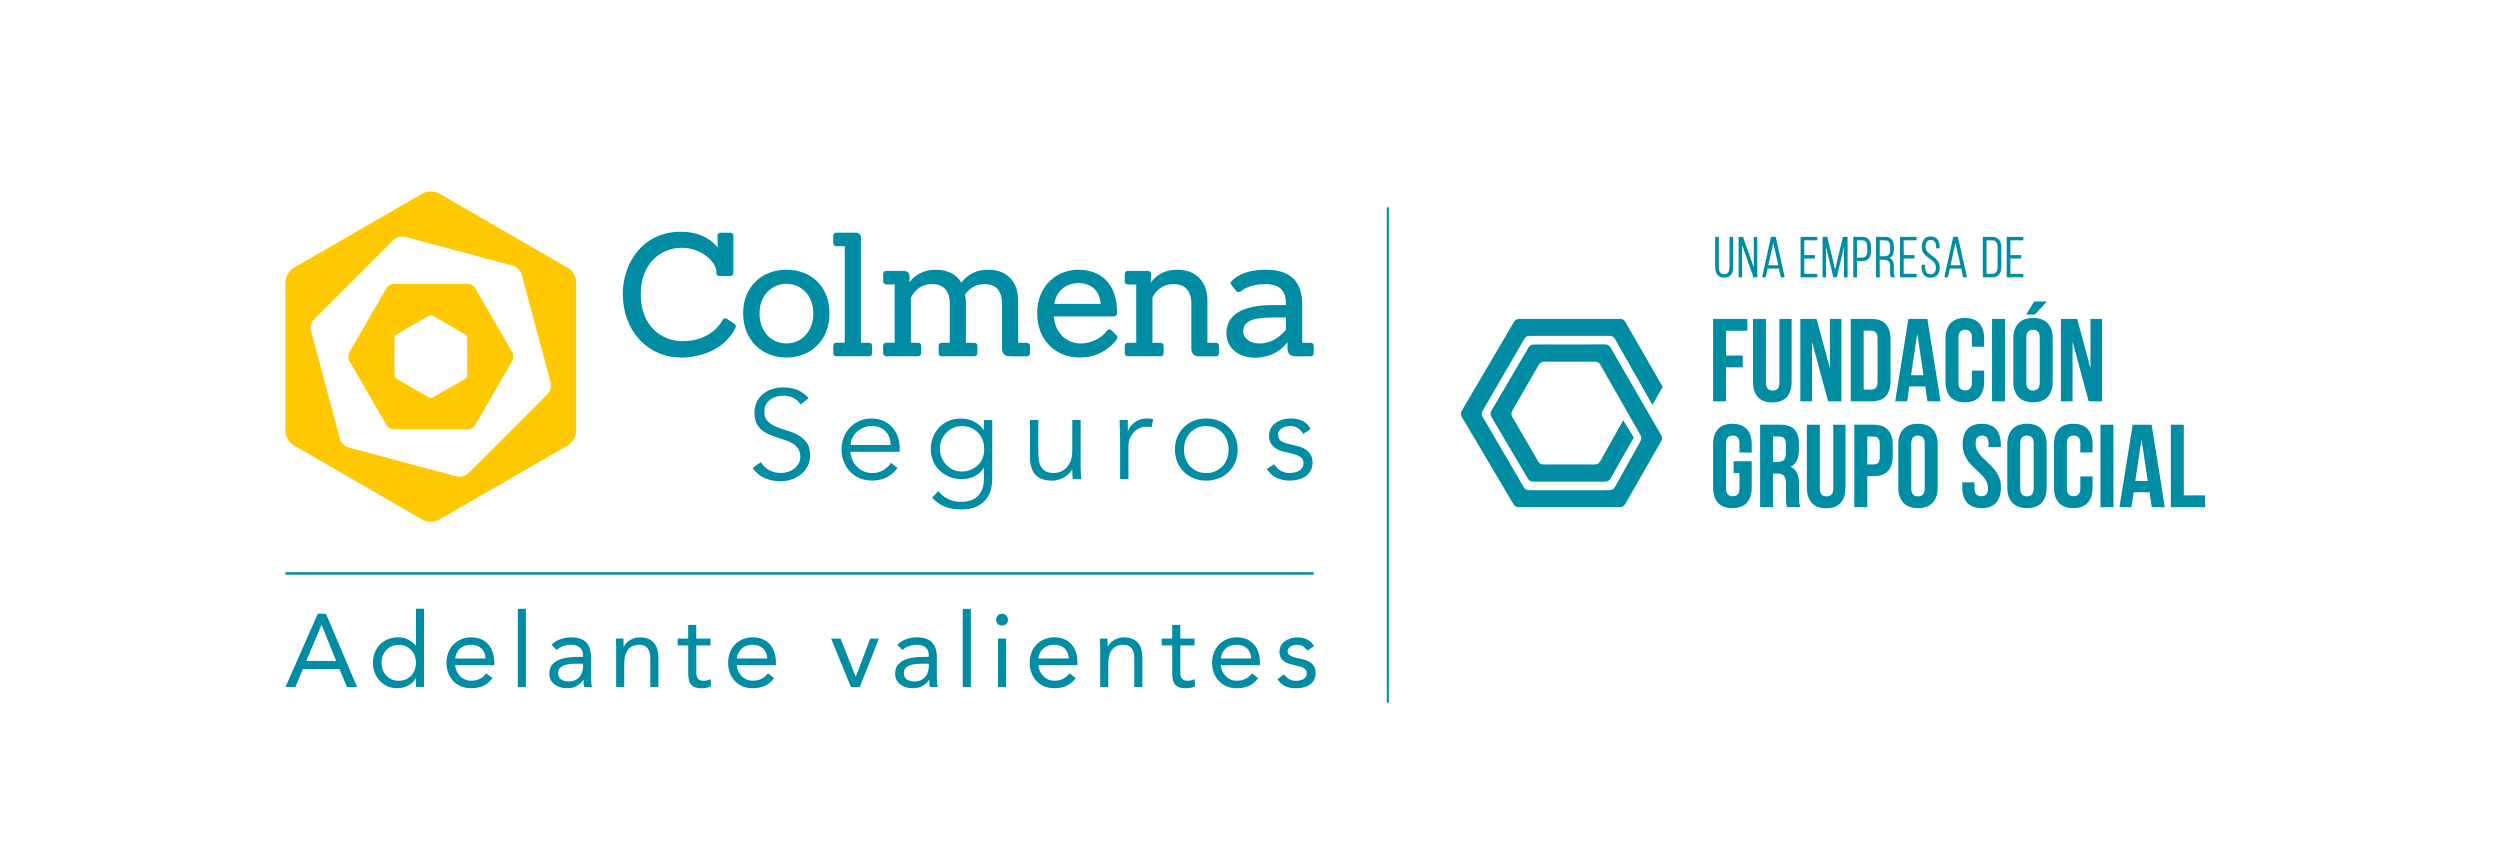 <?xml version="1.0" encoding="UTF-8"?>
<svg id="Plano" xmlns="http://www.w3.org/2000/svg" version="1.1" viewBox="0 0 792 274.01">
  <!-- Generator: Adobe Illustrator 29.3.1, SVG Export Plug-In . SVG Version: 2.1.0 Build 151)  -->
  <defs>
    <style>
      .st0 {
        fill: #008ca2;
      }

      .st1 {
        fill: #fec900;
      }
    </style>
  </defs>
  <rect class="st0" x="439.34" y="65.69" width=".63" height="156.91"/>
  <g>
    <g>
      <g>
        <g>
          <path class="st0" d="M232.62,102.55l-2.21-1.47c-.2-.17-.41-.25-.62-.25s-.6.09-.93.66c-1.41,2.46-4.95,6.58-12.77,6.58-6.31,0-13.1-4.63-13.1-14.81s6.71-14.76,12.93-14.76c6.72,0,11.01,4.87,11.01,7.42v.48c0,.64.39,1.04.99,1.04h3.37c.63,0,1.05-.42,1.05-1.04v-11.68c0-.6-.41-.99-1.05-.99h-2.99c-.43,0-.67.17-.79.31-.12.13-.24.36-.2.69l.05,3.67c-1.74-2.18-5.24-4.98-11.7-4.98-12.04,0-18.35,9.9-18.35,19.68,0,11.69,7.83,20.17,18.61,20.17,2.04,0,12.46-.44,16.98-9.19.14-.29.48-.95-.28-1.52Z"/>
          <path class="st0" d="M249.17,85.45c-8.1,0-13.75,5.68-13.75,13.8s5.63,14.01,13.68,14.01,13.69-5.76,13.69-14.01-5.61-13.8-13.62-13.8ZM249.17,89.9c4.21,0,8.49,3.23,8.49,9.4,0,5.51-3.59,9.51-8.55,9.51s-8.49-4-8.49-9.51c0-6.18,4.29-9.4,8.55-9.4Z"/>
          <path class="st0" d="M275.24,108.59h-2.49v-33.19c0-1.15-.57-1.69-1.79-1.69h-5.95c-.63,0-1.04.39-1.04.99v2.3c0,.6.41.99,1.04.99h2.6v30.59h-2.6c-.63,0-1.04.39-1.04.99v2.3c0,.6.41.99,1.04.99h10.23c.63,0,1.04-.39,1.04-.99v-2.3c0-.6-.41-.99-1.04-.99Z"/>
          <path class="st0" d="M325.22,108.59h-2.65l-.05-13.47c0-5.97-3.6-9.67-9.4-9.67-5.12,0-7.55,2.72-8.58,4.13-1.52-2.67-4.34-4.13-8.02-4.13-2.58,0-6.05.73-8.45,4.03l.07-1.7c0-1.72-.99-1.96-2.06-1.96h-5.25c-.63,0-1.05.39-1.05.99v2.3c0,.61.41.99,1.05.99h2.6v18.48h-2.6c-.63,0-1.05.39-1.05.99v2.3c0,.6.41.99,1.05.99h10.01c.59,0,.99-.4.99-.99v-2.3c0-.62-.37-.99-.99-.99h-2.27v-14.25c.46-1.05,2.26-4.33,6.77-4.33,3.58,0,5.55,2.2,5.55,6.19v12.4h-2.49c-.64,0-1.05.39-1.05.99v2.3c0,.6.41.99,1.05.99h10.23c.59,0,.99-.4.99-.99v-2.3c0-.62-.37-.99-.99-.99h-2.65v-13.1c0-.72-.1-1.47-.29-2.09,1.54-2.29,3.59-3.4,6.26-3.4,4.54,0,5.49,3.36,5.49,6.19v14.09c0,1.8.83,2.6,2.71,2.6h5.09c.63,0,1.04-.39,1.04-.99v-2.3c0-.6-.41-.99-1.04-.99Z"/>
          <path class="st0" d="M352.07,104.59c-.22-.15-.43-.23-.65-.23s-.53.08-.82.49c-.75,1.24-3.87,3.96-8.22,3.96-3.85,0-8.1-2.69-8.52-8.57h18.91c.67,0,1.1-.41,1.1-1.04.08-4.41-1.12-8.02-3.48-10.43-2.13-2.17-5.18-3.32-8.81-3.32-6.46,0-13,4.74-13,13.8,0,8.25,5.56,14.01,13.53,14.01s11.67-5.74,11.7-5.78c.32-.47.21-.99-.26-1.4l-1.49-1.48ZM334,96.27c.78-4.85,4.45-6.59,7.69-6.59,4.07,0,6.67,2.45,7.02,6.59h-14.71Z"/>
          <path class="st0" d="M385.17,108.59h-2.66v-13.47c-.06-5.96-3.7-9.67-9.51-9.67-3.66,0-6.48,1.36-8.4,4.05l.07-2.68c0-.6-.41-.99-1.04-.99h-6.27c-.63,0-1.04.39-1.04.99v2.3c0,.61.41.99,1.04.99h2.6v18.48h-2.6c-.63,0-1.04.39-1.04.99v2.3c0,.6.41.99,1.04.99h10.23c.63,0,1.05-.39,1.05-.99v-2.3c0-.6-.41-.99-1.05-.99h-2.49v-14.3h0c.59-1.29,2.43-4.29,6.77-4.29,3.58,0,5.54,2.2,5.54,6.19v14.09c0,1.78.84,2.6,2.65,2.6h5.1c.63,0,1.04-.39,1.04-.99v-2.3c0-.6-.42-.99-1.04-.99Z"/>
          <path class="st0" d="M415.19,108.59h-2.65v-12.08c0-7.44-3.79-11.06-11.59-11.06s-10.6,3.41-10.67,3.51c-.48.4-.54.89-.16,1.34l1.5,1.88c.27.34.72.44,1.17.28.11-.02.21-.1.39-.23.73-.55,2.97-2.22,7.61-2.22s6.61,2.02,6.61,6.35v.29h-4.15c-9.62,0-14.71,3.07-14.71,8.87,0,4.66,3.67,7.79,9.13,7.79,4.18,0,7.61-1.64,10.21-4.87v1.84c0,1.78.84,2.6,2.65,2.6h4.66c.62,0,.99-.37.99-.99v-2.3c0-.62-.37-.99-.99-.99ZM407.4,100.56v3.87c-1.09,1.39-3.95,4.38-8.38,4.38-3.04,0-5.17-1.6-5.17-3.88,0-3.1,2.8-4.36,9.67-4.36h3.88Z"/>
        </g>
        <g>
          <path class="st0" d="M253.66,128.12c-1.25-1.84-3.08-2.76-5.49-2.76-.75,0-1.48.1-2.2.3-.72.2-1.37.51-1.94.92-.57.41-1.03.95-1.38,1.6-.35.65-.52,1.42-.52,2.3,0,1.28.36,2.28,1.08,2.98.72.71,1.61,1.29,2.68,1.74,1.07.45,2.24.86,3.5,1.22,1.27.36,2.44.84,3.5,1.44,1.07.6,1.96,1.4,2.68,2.38.72.99,1.08,2.34,1.08,4.04,0,1.28-.27,2.44-.82,3.46-.55,1.03-1.27,1.89-2.16,2.58-.89.69-1.9,1.23-3,1.6-1.11.37-2.22.56-3.34.56-1.74,0-3.38-.33-4.95-.98s-2.89-1.73-3.98-3.22l2.64-1.88c.61,1.04,1.46,1.88,2.55,2.5,1.09.63,2.38.94,3.87.94.72,0,1.44-.11,2.16-.34.72-.23,1.36-.56,1.94-1,.57-.44,1.04-.98,1.42-1.62s.56-1.37.56-2.2c0-.99-.21-1.81-.62-2.46-.41-.65-.96-1.2-1.64-1.64-.68-.44-1.46-.81-2.32-1.1-.87-.29-1.76-.59-2.68-.88-.92-.29-1.82-.63-2.68-1-.87-.37-1.64-.85-2.32-1.42-.68-.57-1.23-1.29-1.64-2.16-.41-.87-.62-1.96-.62-3.26s.26-2.55.78-3.56c.52-1.01,1.21-1.86,2.08-2.52.87-.67,1.85-1.16,2.94-1.48,1.09-.32,2.22-.48,3.36-.48,1.6,0,3.06.25,4.36.76,1.31.51,2.52,1.4,3.64,2.68l-2.52,1.96Z"/>
          <path class="st0" d="M269.4,143.14c.08.93.31,1.82.68,2.64.37.83.87,1.54,1.48,2.14.61.6,1.32,1.08,2.12,1.42.8.35,1.67.52,2.6.52,1.41,0,2.64-.33,3.66-.98,1.03-.65,1.81-1.41,2.34-2.26l2.04,1.68c-1.12,1.42-2.36,2.43-3.7,3.04-1.35.61-2.8.92-4.34.92-1.39,0-2.68-.25-3.86-.74-1.19-.49-2.21-1.18-3.06-2.06-.85-.88-1.53-1.92-2.02-3.12s-.74-2.51-.74-3.92.24-2.72.72-3.92c.48-1.2,1.15-2.24,2-3.12.85-.88,1.86-1.57,3-2.06,1.15-.49,2.39-.74,3.72-.74,1.41,0,2.68.25,3.8.76,1.12.51,2.06,1.18,2.82,2.02.76.84,1.34,1.83,1.74,2.96.4,1.13.6,2.34.6,3.62v1.2h-15.62ZM282.13,140.97c0-1.79-.53-3.24-1.6-4.34-1.07-1.11-2.56-1.66-4.49-1.66-.85,0-1.68.17-2.48.5-.8.33-1.5.78-2.1,1.34-.6.56-1.08,1.2-1.44,1.92-.36.72-.54,1.47-.54,2.24h12.65Z"/>
          <path class="st0" d="M297.27,155.55c.77,1.04,1.78,1.88,3.02,2.5,1.24.63,2.62.94,4.14.94,1.33,0,2.47-.19,3.4-.58.93-.39,1.69-.91,2.26-1.58.57-.67.99-1.45,1.24-2.34.25-.89.38-1.85.38-2.86v-3.36h-.08c-.85,1.28-1.9,2.19-3.12,2.72-1.23.53-2.52.8-3.88.8s-2.64-.24-3.82-.72c-1.19-.48-2.22-1.14-3.1-1.98-.88-.84-1.58-1.85-2.08-3.02-.51-1.17-.76-2.44-.76-3.8s.24-2.63.72-3.8c.48-1.17,1.14-2.2,1.98-3.08.84-.88,1.84-1.57,3-2.06,1.16-.49,2.44-.74,3.82-.74.56,0,1.15.05,1.78.16.63.11,1.25.29,1.88.56.63.27,1.25.63,1.86,1.1.61.47,1.19,1.06,1.72,1.78h.08v-3.12h2.64v18.58c0,1.01-.13,2.1-.38,3.24-.25,1.15-.75,2.2-1.48,3.16-.73.96-1.76,1.76-3.06,2.4-1.31.64-3.02.96-5.13.96-1.87,0-3.54-.31-5.01-.92-1.47-.61-2.8-1.56-4-2.84l1.96-2.08ZM297.75,142.18c0,.99.18,1.92.54,2.78.36.87.85,1.63,1.48,2.28.63.65,1.36,1.18,2.2,1.56.84.39,1.75.58,2.74.58s1.88-.17,2.74-.52c.87-.35,1.63-.83,2.3-1.46.67-.63,1.18-1.38,1.54-2.26.36-.88.53-1.87.5-2.96,0-.99-.16-1.92-.48-2.78s-.79-1.63-1.4-2.28c-.62-.65-1.36-1.17-2.24-1.56-.88-.39-1.87-.58-2.96-.58-.99,0-1.9.19-2.74.58-.84.39-1.58.91-2.2,1.56-.63.65-1.12,1.42-1.48,2.28-.36.87-.54,1.8-.54,2.78Z"/>
          <path class="st0" d="M339.83,151.79c-.05-.51-.09-1.01-.1-1.5-.01-.49-.02-.99-.02-1.5h-.08c-.29.51-.67.97-1.12,1.4-.45.43-.96.79-1.52,1.1-.56.31-1.16.55-1.78.72-.63.17-1.25.26-1.86.26-2.4,0-4.18-.63-5.33-1.9-1.15-1.27-1.72-3.08-1.72-5.43v-11.89h2.64v10.37c0,1.04.08,1.96.24,2.76.16.8.43,1.48.82,2.02.39.55.91.96,1.56,1.24.65.28,1.48.42,2.46.42.13,0,.51-.05,1.12-.16.61-.11,1.26-.4,1.94-.88.68-.48,1.29-1.2,1.82-2.16.53-.96.8-2.3.8-4v-9.61h2.64v14.62c0,.51.02,1.15.06,1.92.04.77.09,1.51.14,2.2h-2.72Z"/>
          <path class="st0" d="M354.85,138.89c0-.83-.02-1.67-.06-2.52-.04-.85-.07-1.96-.1-3.32h2.6v3.48h.08c.19-.51.45-.99.8-1.46.35-.47.77-.89,1.26-1.26.49-.37,1.07-.67,1.72-.9.65-.23,1.39-.34,2.22-.34.75,0,1.4.08,1.96.24l-.52,2.6c-.35-.13-.85-.2-1.52-.2-1.01,0-1.88.19-2.6.58-.72.39-1.32.88-1.8,1.48s-.83,1.25-1.06,1.94c-.23.69-.34,1.36-.34,2v10.57h-2.64v-12.89Z"/>
          <path class="st0" d="M392.09,142.42c0,1.42-.25,2.72-.74,3.92s-1.18,2.24-2.06,3.12c-.88.88-1.93,1.57-3.14,2.06-1.22.49-2.56.74-4.02.74s-2.77-.25-3.98-.74c-1.22-.49-2.26-1.18-3.14-2.06-.88-.88-1.57-1.92-2.06-3.12s-.74-2.51-.74-3.92.25-2.72.74-3.92c.49-1.2,1.18-2.24,2.06-3.12.88-.88,1.93-1.57,3.14-2.06,1.21-.49,2.54-.74,3.98-.74s2.81.25,4.02.74c1.21.49,2.26,1.18,3.14,2.06.88.88,1.57,1.92,2.06,3.12.49,1.2.74,2.51.74,3.92ZM389.21,142.42c0-1.04-.17-2.02-.5-2.92-.33-.91-.81-1.7-1.42-2.36-.61-.67-1.35-1.19-2.22-1.58-.87-.39-1.85-.58-2.94-.58s-2.08.19-2.94.58c-.87.39-1.6.91-2.2,1.58-.6.67-1.07,1.46-1.4,2.36-.33.91-.5,1.88-.5,2.92s.17,2.02.5,2.92c.33.91.8,1.7,1.4,2.36.6.67,1.33,1.19,2.2,1.58.87.39,1.85.58,2.94.58s2.08-.19,2.94-.58c.87-.39,1.61-.91,2.22-1.58.61-.67,1.09-1.46,1.42-2.36.33-.91.5-1.88.5-2.92Z"/>
          <path class="st0" d="M412.83,137.49c-.4-.77-.93-1.39-1.6-1.84-.67-.45-1.48-.68-2.44-.68-.45,0-.91.05-1.38.16s-.89.27-1.26.5-.67.51-.9.86c-.23.35-.34.77-.34,1.28,0,.88.31,1.52.92,1.92.61.4,1.53.75,2.76,1.04l2.68.64c1.31.29,2.4.89,3.26,1.78.87.89,1.3,2.01,1.3,3.34,0,1.01-.21,1.89-.62,2.62-.41.73-.96,1.33-1.64,1.8-.68.47-1.46.81-2.34,1.02-.88.21-1.78.32-2.68.32-1.44,0-2.78-.27-4.02-.82-1.24-.55-2.3-1.49-3.18-2.82l2.28-1.56c.53.85,1.21,1.54,2.02,2.04.81.51,1.78.76,2.9.76.53,0,1.07-.06,1.6-.18.53-.12,1.01-.31,1.42-.56.41-.25.75-.58,1-.98s.38-.87.38-1.4c0-.93-.35-1.61-1.04-2.02-.69-.41-1.53-.74-2.52-.98l-2.56-.6c-.32-.08-.75-.21-1.3-.4-.55-.19-1.08-.47-1.6-.84-.52-.37-.97-.86-1.34-1.46-.37-.6-.56-1.34-.56-2.22,0-.96.19-1.8.58-2.52.39-.72.91-1.31,1.56-1.76.65-.45,1.39-.79,2.22-1.02s1.68-.34,2.56-.34c1.31,0,2.52.25,3.64.76,1.12.51,1.99,1.38,2.6,2.6l-2.36,1.56Z"/>
        </g>
      </g>
      <g>
        <path class="st1" d="M179.95,84.88l-40.88-23.6c-1.42-.82-3.76-.82-5.18,0l-8.11,4.68-32.77,18.92c-1.42.83-2.59,2.84-2.59,4.49v47.2c0,1.65,1.17,3.67,2.59,4.49l40.88,23.6c1.42.82,3.76.82,5.18,0l40.88-23.6c1.43-.82,2.59-2.84,2.59-4.49v-47.2c0-1.65-1.16-3.66-2.59-4.49ZM173.42,124.89l-25.03,25.03c-.87.87-2.56,1.33-3.75,1.01l-34.2-9.16c-1.19-.32-2.44-1.56-2.75-2.75l-9.16-34.2c-.31-1.19.14-2.88,1.01-3.75l25.03-25.03c.87-.88,2.56-1.33,3.76-1.01l27.41,7.34,6.79,1.82c1.19.32,2.42,1.56,2.74,2.75l9.16,34.2c.33,1.2-.13,2.88-1.01,3.76Z"/>
        <path class="st1" d="M150.53,91.24c-.41-.71-1.42-1.3-2.24-1.3h-23.6c-.82,0-1.83.59-2.24,1.3l-9.46,16.38-2.34,4.05c-.41.71-.41,1.88,0,2.59l11.8,20.43c.41.71,1.42,1.3,2.24,1.3h23.6c.82,0,1.83-.58,2.24-1.3l11.81-20.43c.41-.71.41-1.88,0-2.59l-11.81-20.44ZM148,118.88c0,.41-.3.92-.65,1.12l-10.22,5.9c-.36.2-.95.2-1.3,0l-10.21-5.9c-.36-.2-.66-.71-.66-1.12v-11.8c0-.41.3-.92.66-1.12l8.2-4.73,2.02-1.17c.36-.2.94-.2,1.3,0l10.22,5.91c.35.21.65.71.65,1.12v11.8Z"/>
      </g>
    </g>
    <rect class="st0" x="90.42" y="181.27" width="325.74" height=".78"/>
    <g>
      <path class="st0" d="M100.67,194.44h2.59l9.86,23.2h-3.21l-2.36-5.7h-11.6l-2.39,5.7h-3.11l10.22-23.2ZM101.92,197.98h-.07l-4.82,11.4h9.47l-4.59-11.4Z"/>
      <path class="st0" d="M131.77,214.92h-.07c-.48.87-1.24,1.61-2.28,2.21-1.04.6-2.24.9-3.62.9-1.07,0-2.08-.2-3.01-.61-.94-.4-1.75-.97-2.44-1.69-.69-.72-1.23-1.57-1.62-2.56-.39-.98-.59-2.05-.59-3.21s.2-2.23.59-3.21.94-1.83,1.64-2.56c.7-.72,1.55-1.28,2.54-1.69.99-.4,2.09-.61,3.29-.61,1.11,0,2.13.23,3.06.69.93.46,1.74,1.1,2.44,1.93h.07v-11.66h2.56v24.77h-2.56v-2.72ZM131.77,209.98c0-.81-.13-1.56-.38-2.24-.25-.69-.62-1.29-1.1-1.8-.48-.51-1.05-.92-1.72-1.21-.67-.3-1.41-.44-2.24-.44s-1.58.15-2.24.44c-.67.29-1.24.7-1.72,1.21-.48.51-.85,1.11-1.1,1.8s-.38,1.44-.38,2.24.13,1.56.38,2.24c.25.69.62,1.29,1.1,1.8.48.51,1.05.92,1.72,1.21.67.29,1.41.44,2.24.44s1.58-.15,2.24-.44c.67-.3,1.24-.7,1.72-1.21.48-.51.85-1.11,1.1-1.8.25-.69.38-1.44.38-2.24Z"/>
      <path class="st0" d="M156.01,214.86c-.92,1.18-1.92,2-3.01,2.47-1.09.47-2.36.7-3.8.7-1.2,0-2.28-.21-3.24-.64-.96-.43-1.77-1-2.44-1.72-.67-.72-1.18-1.57-1.54-2.56s-.54-2.03-.54-3.15c0-1.18.2-2.27.59-3.26.39-.99.94-1.85,1.64-2.56.7-.71,1.53-1.26,2.49-1.65.96-.39,2.01-.59,3.15-.59,1.07,0,2.05.18,2.95.54.9.36,1.67.88,2.31,1.57.64.69,1.14,1.53,1.49,2.52.35.99.52,2.12.52,3.39v.82h-12.39c.04.66.2,1.28.48,1.88.27.6.63,1.13,1.06,1.57.44.45.95.8,1.54,1.06s1.23.39,1.93.39c1.11,0,2.05-.2,2.82-.59.76-.39,1.45-.97,2.06-1.74l1.93,1.51ZM153.82,208.6c-.04-1.31-.47-2.36-1.28-3.15-.81-.79-1.92-1.18-3.34-1.18s-2.57.39-3.44,1.18c-.87.79-1.4,1.84-1.57,3.15h9.63Z"/>
      <path class="st0" d="M164.04,192.87h2.56v24.77h-2.56v-24.77Z"/>
      <path class="st0" d="M174.75,204.27c.79-.81,1.72-1.4,2.8-1.79,1.08-.38,2.18-.57,3.29-.57,2.27,0,3.91.54,4.91,1.61,1,1.07,1.51,2.7,1.51,4.88v6.59c0,.44.02.89.07,1.36.04.47.1.9.16,1.29h-2.46c-.09-.35-.14-.74-.15-1.16-.01-.43-.02-.8-.02-1.13h-.07c-.5.79-1.17,1.43-2.02,1.93-.84.5-1.85.75-3.03.75-.79,0-1.52-.1-2.21-.29-.69-.2-1.29-.49-1.8-.87-.51-.38-.92-.86-1.23-1.43-.31-.57-.46-1.22-.46-1.97,0-1.27.33-2.26.98-2.98.66-.72,1.47-1.26,2.44-1.61.97-.35,2.02-.57,3.15-.66,1.13-.09,2.16-.13,3.1-.13h.98v-.46c0-1.11-.33-1.95-1-2.52-.67-.57-1.6-.85-2.8-.85-.83,0-1.64.14-2.44.41-.8.27-1.5.69-2.11,1.26l-1.61-1.67ZM182.16,210.27c-1.64,0-2.94.23-3.9.69-.96.46-1.44,1.21-1.44,2.26,0,.96.32,1.64.97,2.05.64.4,1.45.61,2.41.61.74,0,1.39-.13,1.95-.38.56-.25,1.02-.58,1.39-1,.37-.41.66-.9.85-1.46.2-.56.31-1.15.33-1.79v-.98h-2.56Z"/>
      <path class="st0" d="M195.23,205.95c0-.7-.02-1.35-.07-1.97-.04-.61-.07-1.17-.07-1.67h2.42c0,.41.01.83.03,1.24.02.42.03.84.03,1.28h.07c.17-.37.42-.73.74-1.08.32-.35.69-.66,1.13-.93.44-.27.93-.49,1.47-.66.55-.16,1.14-.25,1.77-.25,1,0,1.87.15,2.6.46.73.31,1.34.73,1.82,1.28.48.55.84,1.21,1.06,1.98.23.78.34,1.62.34,2.54v9.47h-2.56v-9.21c0-1.29-.28-2.3-.85-3.05-.57-.74-1.45-1.11-2.65-1.11-.83,0-1.55.14-2.15.43-.6.28-1.09.69-1.47,1.21-.38.52-.67,1.15-.85,1.87-.19.72-.28,1.52-.28,2.39v7.47h-2.56v-11.7Z"/>
      <path class="st0" d="M225.11,204.47h-4.52v7.67c0,.5.01.97.03,1.39.02.43.11.8.26,1.11.15.32.38.57.69.75.31.19.74.28,1.31.28.37,0,.75-.04,1.15-.13.39-.09.76-.22,1.11-.39l.1,2.33c-.44.2-.92.34-1.46.43-.54.09-1.04.13-1.52.13-.92,0-1.65-.12-2.2-.36-.55-.24-.97-.58-1.28-1.02-.31-.44-.51-.98-.61-1.62-.1-.64-.15-1.36-.15-2.15v-8.42h-3.34v-2.16h3.34v-4.36h2.56v4.36h4.52v2.16Z"/>
      <path class="st0" d="M245.23,214.86c-.92,1.18-1.92,2-3.01,2.47-1.09.47-2.36.7-3.8.7-1.2,0-2.28-.21-3.24-.64-.96-.43-1.77-1-2.44-1.72-.67-.72-1.18-1.57-1.54-2.56s-.54-2.03-.54-3.15c0-1.18.2-2.27.59-3.26.39-.99.94-1.85,1.64-2.56.7-.71,1.53-1.26,2.49-1.65.96-.39,2.01-.59,3.15-.59,1.07,0,2.05.18,2.95.54.9.36,1.67.88,2.31,1.57.64.69,1.14,1.53,1.49,2.52.35.99.52,2.12.52,3.39v.82h-12.39c.04.66.2,1.28.48,1.88.27.6.63,1.13,1.06,1.57.44.45.95.8,1.54,1.06s1.23.39,1.93.39c1.11,0,2.05-.2,2.82-.59.76-.39,1.45-.97,2.06-1.74l1.93,1.51ZM243.04,208.6c-.04-1.31-.47-2.36-1.28-3.15-.81-.79-1.92-1.18-3.34-1.18s-2.57.39-3.44,1.18c-.87.79-1.4,1.84-1.57,3.15h9.63Z"/>
      <path class="st0" d="M272.39,217.64h-2.82l-6.26-15.33h2.98l4.78,12.02h.07l4.55-12.02h2.75l-6.06,15.33Z"/>
      <path class="st0" d="M284.29,204.27c.79-.81,1.72-1.4,2.8-1.79,1.08-.38,2.18-.57,3.29-.57,2.27,0,3.91.54,4.91,1.61,1,1.07,1.51,2.7,1.51,4.88v6.59c0,.44.02.89.07,1.36.04.47.1.9.16,1.29h-2.46c-.09-.35-.14-.74-.15-1.16-.01-.43-.02-.8-.02-1.13h-.07c-.5.79-1.17,1.43-2.02,1.93-.84.5-1.85.75-3.03.75-.79,0-1.52-.1-2.21-.29-.69-.2-1.29-.49-1.8-.87-.51-.38-.92-.86-1.23-1.43-.31-.57-.46-1.22-.46-1.97,0-1.27.33-2.26.98-2.98.66-.72,1.47-1.26,2.44-1.61.97-.35,2.02-.57,3.15-.66,1.13-.09,2.16-.13,3.1-.13h.98v-.46c0-1.11-.33-1.95-1-2.52-.67-.57-1.6-.85-2.8-.85-.83,0-1.64.14-2.44.41-.8.27-1.5.69-2.11,1.26l-1.61-1.67ZM291.69,210.27c-1.64,0-2.94.23-3.9.69-.96.46-1.44,1.21-1.44,2.26,0,.96.32,1.64.97,2.05.64.4,1.45.61,2.41.61.74,0,1.39-.13,1.95-.38.56-.25,1.02-.58,1.39-1,.37-.41.66-.9.85-1.46.2-.56.31-1.15.33-1.79v-.98h-2.56Z"/>
      <path class="st0" d="M304.99,192.87h2.56v24.77h-2.56v-24.77Z"/>
      <path class="st0" d="M315.58,196.31c0-.5.18-.94.54-1.31.36-.37.8-.56,1.33-.56s.97.19,1.33.56c.36.37.54.81.54,1.31,0,.55-.17.99-.52,1.34s-.8.52-1.34.52-.99-.17-1.34-.52c-.35-.35-.52-.8-.52-1.34ZM316.17,202.31h2.56v15.33h-2.56v-15.33Z"/>
      <path class="st0" d="M340.77,214.86c-.92,1.18-1.92,2-3.01,2.47-1.09.47-2.36.7-3.8.7-1.2,0-2.28-.21-3.24-.64-.96-.43-1.77-1-2.44-1.72-.67-.72-1.18-1.57-1.54-2.56s-.54-2.03-.54-3.15c0-1.18.2-2.27.59-3.26.39-.99.94-1.85,1.64-2.56.7-.71,1.53-1.26,2.49-1.65.96-.39,2.01-.59,3.15-.59,1.07,0,2.05.18,2.95.54.9.36,1.67.88,2.31,1.57.64.69,1.14,1.53,1.49,2.52.35.99.52,2.12.52,3.39v.82h-12.39c.04.66.2,1.28.48,1.88.27.6.63,1.13,1.06,1.57.44.45.95.8,1.54,1.06s1.23.39,1.93.39c1.11,0,2.05-.2,2.82-.59.76-.39,1.45-.97,2.06-1.74l1.93,1.51ZM338.58,208.6c-.04-1.31-.47-2.36-1.28-3.15-.81-.79-1.92-1.18-3.34-1.18s-2.57.39-3.44,1.18c-.87.79-1.4,1.84-1.57,3.15h9.63Z"/>
      <path class="st0" d="M348.57,205.95c0-.7-.02-1.35-.07-1.97-.04-.61-.07-1.17-.07-1.67h2.42c0,.41.01.83.03,1.24.02.42.03.84.03,1.28h.07c.17-.37.42-.73.74-1.08.32-.35.69-.66,1.13-.93.44-.27.93-.49,1.47-.66.55-.16,1.14-.25,1.77-.25,1,0,1.87.15,2.6.46.73.31,1.34.73,1.82,1.28.48.55.84,1.21,1.06,1.98.23.78.34,1.62.34,2.54v9.47h-2.56v-9.21c0-1.29-.28-2.3-.85-3.05-.57-.74-1.45-1.11-2.65-1.11-.83,0-1.55.14-2.15.43-.6.28-1.09.69-1.47,1.21-.38.52-.67,1.15-.85,1.87-.19.72-.28,1.52-.28,2.39v7.47h-2.56v-11.7Z"/>
      <path class="st0" d="M378.45,204.47h-4.52v7.67c0,.5.01.97.03,1.39.02.43.11.8.26,1.11.15.32.38.57.69.75.31.19.74.28,1.31.28.37,0,.75-.04,1.15-.13.39-.09.76-.22,1.11-.39l.1,2.33c-.44.2-.92.34-1.46.43-.54.09-1.04.13-1.52.13-.92,0-1.65-.12-2.2-.36-.55-.24-.97-.58-1.28-1.02-.31-.44-.51-.98-.61-1.62-.1-.64-.15-1.36-.15-2.15v-8.42h-3.34v-2.16h3.34v-4.36h2.56v4.36h4.52v2.16Z"/>
      <path class="st0" d="M398.57,214.86c-.92,1.18-1.92,2-3.01,2.47-1.09.47-2.36.7-3.8.7-1.2,0-2.28-.21-3.24-.64-.96-.43-1.77-1-2.44-1.72-.67-.72-1.18-1.57-1.54-2.56s-.54-2.03-.54-3.15c0-1.18.2-2.27.59-3.26.39-.99.94-1.85,1.64-2.56.7-.71,1.53-1.26,2.49-1.65.96-.39,2.01-.59,3.15-.59,1.07,0,2.05.18,2.95.54.9.36,1.67.88,2.31,1.57.64.69,1.14,1.53,1.49,2.52.35.99.52,2.12.52,3.39v.82h-12.39c.04.66.2,1.28.48,1.88.27.6.63,1.13,1.06,1.57.44.45.95.8,1.54,1.06s1.23.39,1.93.39c1.11,0,2.05-.2,2.82-.59.76-.39,1.45-.97,2.06-1.74l1.93,1.51ZM396.37,208.6c-.04-1.31-.47-2.36-1.28-3.15-.81-.79-1.92-1.18-3.34-1.18s-2.57.39-3.44,1.18c-.87.79-1.4,1.84-1.57,3.15h9.63Z"/>
      <path class="st0" d="M406.7,213.61c.5.63,1.05,1.14,1.65,1.51.6.37,1.36.56,2.28.56.39,0,.79-.04,1.2-.13.4-.09.77-.23,1.1-.43.33-.2.59-.44.79-.74.2-.29.3-.65.3-1.06s-.09-.75-.28-1.02c-.19-.26-.43-.49-.74-.67-.31-.19-.66-.33-1.05-.44-.39-.11-.8-.21-1.21-.29-.72-.15-1.41-.33-2.06-.52-.66-.2-1.23-.45-1.72-.77-.49-.32-.88-.73-1.18-1.23-.29-.5-.44-1.15-.44-1.93,0-.74.16-1.4.49-1.97s.76-1.04,1.31-1.41c.55-.37,1.16-.66,1.83-.85.68-.2,1.38-.3,2.1-.3,1.09,0,2.1.22,3.03.66.93.44,1.65,1.15,2.18,2.13l-2.13,1.41c-.33-.55-.76-.99-1.29-1.33-.54-.34-1.19-.51-1.95-.51-.35,0-.7.04-1.06.13-.36.09-.68.22-.97.39-.28.17-.52.4-.7.67-.19.27-.28.58-.28.93,0,.33.1.61.31.84.21.23.49.43.85.61.36.18.78.33,1.25.46.47.13.96.24,1.46.33.68.13,1.32.3,1.93.51.61.21,1.15.49,1.61.84.46.35.82.79,1.08,1.31.26.52.39,1.17.39,1.93,0,.87-.17,1.62-.52,2.23-.35.61-.81,1.11-1.39,1.49-.58.38-1.23.66-1.97.84-.73.17-1.48.26-2.24.26-1.31,0-2.44-.2-3.39-.61s-1.81-1.15-2.57-2.24l2.03-1.57Z"/>
    </g>
  </g>
  <g>
    <g>
      <g>
        <polygon class="st0" points="546.8 112.64 552.1 112.64 552.1 116.37 546.8 116.37 546.8 127.15 542.7 127.15 542.7 101.04 553.56 101.04 553.56 104.77 546.8 104.77 546.8 112.64"/>
        <path class="st0" d="M559.45,101.04v20.14c0,.95.19,1.6.58,1.98.39.37.9.56,1.55.56s1.16-.19,1.55-.56c.38-.37.58-1.03.58-1.98v-20.14h3.88v19.88c0,2.11-.52,3.74-1.55,4.87-1.03,1.13-2.56,1.7-4.57,1.7s-3.54-.57-4.57-1.7c-1.03-1.13-1.55-2.75-1.55-4.87v-19.88h4.1Z"/>
        <polygon class="st0" points="574.04 108.24 574.04 127.15 570.34 127.15 570.34 101.04 575.49 101.04 579.71 116.67 579.71 101.04 583.36 101.04 583.36 127.15 579.15 127.15 574.04 108.24"/>
        <path class="st0" d="M590.41,104.77v18.65h2.31c.65,0,1.16-.19,1.53-.56.37-.37.56-1.03.56-1.98v-13.58c0-.95-.19-1.6-.56-1.98-.37-.37-.88-.56-1.53-.56h-2.31ZM586.31,101.04h6.49c2.06,0,3.6.55,4.61,1.64,1.01,1.09,1.51,2.7,1.51,4.81v13.21c0,2.11-.5,3.72-1.51,4.81s-2.54,1.64-4.61,1.64h-6.49v-26.11Z"/>
        <path class="st0" d="M605.41,118.87h3.96l-1.98-13.21-1.98,13.21ZM614.77,127.15h-4.14l-.71-4.74h-5.04l-.71,4.74h-3.77l4.18-26.11h6.01l4.18,26.11Z"/>
        <path class="st0" d="M628.58,117.41v3.47c0,2.11-.52,3.74-1.55,4.87-1.03,1.13-2.56,1.7-4.57,1.7s-3.54-.57-4.57-1.7c-1.03-1.13-1.55-2.75-1.55-4.87v-13.58c0-2.11.52-3.74,1.55-4.87,1.03-1.13,2.56-1.7,4.57-1.7s3.54.57,4.57,1.7c1.03,1.13,1.55,2.75,1.55,4.87v2.54h-3.88v-2.8c0-.94-.19-1.61-.58-2-.39-.39-.9-.58-1.55-.58s-1.16.19-1.55.58c-.39.39-.58,1.05-.58,2v14.1c0,.95.19,1.6.58,1.98.38.37.9.56,1.55.56s1.16-.19,1.55-.56c.38-.37.58-1.03.58-1.98v-3.73h3.88Z"/>
        <rect class="st0" x="631.08" y="101.04" width="4.1" height="26.11"/>
        <path class="st0" d="M641.93,121.14c0,.94.19,1.61.58,2,.39.39.9.58,1.55.58s1.16-.19,1.55-.58c.39-.38.58-1.05.58-2v-14.1c0-.95-.19-1.61-.58-2-.39-.39-.9-.58-1.55-.58s-1.16.19-1.55.58c-.39.39-.58,1.05-.58,2v14.1ZM648.46,95.51l-3.81,4.14h-2.76l2.54-4.14h4.03ZM637.83,107.3c0-2.11.53-3.74,1.6-4.87,1.07-1.13,2.61-1.7,4.63-1.7s3.56.57,4.63,1.7c1.07,1.13,1.6,2.75,1.6,4.87v13.58c0,2.11-.54,3.74-1.6,4.87-1.07,1.13-2.61,1.7-4.63,1.7s-3.56-.57-4.63-1.7c-1.07-1.13-1.6-2.75-1.6-4.87v-13.58Z"/>
        <polygon class="st0" points="656.59 108.24 656.59 127.15 652.9 127.15 652.9 101.04 658.05 101.04 662.26 116.67 662.26 101.04 665.92 101.04 665.92 127.15 661.7 127.15 656.59 108.24"/>
      </g>
      <g>
        <g>
          <path class="st0" d="M549.2,146.12h5.75v8.29c0,2.12-.52,3.74-1.55,4.87-1.03,1.13-2.56,1.7-4.57,1.7s-3.54-.57-4.57-1.7c-1.03-1.13-1.55-2.76-1.55-4.87v-13.59c0-2.12.52-3.74,1.55-4.87,1.03-1.13,2.56-1.7,4.57-1.7s3.54.57,4.57,1.7c1.03,1.13,1.55,2.76,1.55,4.87v2.54h-3.88v-2.8c0-.95-.19-1.61-.58-2-.39-.39-.9-.58-1.55-.58s-1.16.19-1.55.58c-.39.39-.58,1.05-.58,2v14.11c0,.95.19,1.6.58,1.98.39.37.9.56,1.55.56s1.16-.19,1.55-.56c.38-.37.58-1.03.58-1.98v-4.82h-1.87v-3.73Z"/>
          <path class="st0" d="M561.7,138.28v8.03h1.61c.77,0,1.37-.2,1.81-.6.43-.4.65-1.12.65-2.17v-2.58c0-.95-.17-1.63-.5-2.05-.34-.42-.86-.63-1.59-.63h-1.98ZM566.18,160.68c-.05-.17-.1-.34-.15-.49-.05-.15-.09-.34-.13-.56-.04-.22-.06-.51-.07-.86-.01-.35-.02-.78-.02-1.31v-4.11c0-1.22-.21-2.08-.63-2.58-.42-.5-1.11-.75-2.05-.75h-1.42v10.64h-4.11v-26.13h6.2c2.14,0,3.69.5,4.65,1.49.96,1,1.44,2.5,1.44,4.52v2.05c0,2.69-.9,4.46-2.69,5.3,1.04.42,1.76,1.11,2.15,2.07.39.96.58,2.12.58,3.49v4.03c0,.65.02,1.21.07,1.7.05.49.17.98.37,1.47h-4.18Z"/>
          <path class="st0" d="M576.52,134.55v20.16c0,.95.19,1.61.58,1.98.39.37.9.56,1.55.56s1.16-.19,1.55-.56c.39-.37.58-1.03.58-1.98v-20.16h3.88v19.9c0,2.12-.52,3.74-1.55,4.87-1.03,1.13-2.56,1.7-4.57,1.7s-3.54-.57-4.57-1.7c-1.03-1.13-1.55-2.76-1.55-4.87v-19.9h4.11Z"/>
          <path class="st0" d="M591.56,138.28v8.85h1.94c.65,0,1.14-.17,1.49-.52.35-.35.52-1,.52-1.94v-3.92c0-.95-.17-1.59-.52-1.94-.35-.35-.85-.52-1.49-.52h-1.94ZM593.5,134.55c2.06,0,3.6.55,4.61,1.64,1.01,1.1,1.51,2.7,1.51,4.81v3.4c0,2.12-.5,3.72-1.51,4.81-1.01,1.1-2.55,1.64-4.61,1.64h-1.94v9.82h-4.11v-26.13h6.05Z"/>
          <path class="st0" d="M605.49,154.67c0,.95.19,1.61.58,2,.39.39.9.58,1.55.58s1.16-.19,1.55-.58c.39-.38.58-1.05.58-2v-14.11c0-.95-.19-1.61-.58-2-.39-.39-.9-.58-1.55-.58s-1.16.19-1.55.58c-.39.39-.58,1.05-.58,2v14.11ZM601.38,140.82c0-2.12.54-3.74,1.61-4.87,1.07-1.13,2.61-1.7,4.63-1.7s3.56.57,4.63,1.7,1.6,2.76,1.6,4.87v13.59c0,2.11-.53,3.74-1.6,4.87s-2.61,1.7-4.63,1.7-3.56-.57-4.63-1.7c-1.07-1.13-1.61-2.76-1.61-4.87v-13.59Z"/>
        </g>
        <g>
          <path class="st0" d="M621.76,140.82c0-2.12.5-3.74,1.51-4.87,1.01-1.13,2.52-1.7,4.53-1.7s3.53.57,4.54,1.7,1.51,2.76,1.51,4.87v.82h-3.88v-1.08c0-.95-.18-1.61-.54-2-.36-.39-.86-.58-1.51-.58s-1.15.19-1.51.58c-.36.39-.54,1.05-.54,2,0,.9.2,1.69.6,2.37.4.68.9,1.33,1.49,1.94.6.61,1.24,1.22,1.92,1.83.68.61,1.33,1.28,1.92,2,.6.72,1.09,1.54,1.49,2.46.4.92.6,2,.6,3.25,0,2.11-.52,3.74-1.55,4.87-1.03,1.13-2.56,1.7-4.57,1.7s-3.54-.57-4.57-1.7c-1.03-1.13-1.55-2.76-1.55-4.87v-1.61h3.88v1.87c0,.95.19,1.61.58,1.98.39.37.9.56,1.55.56s1.16-.19,1.55-.56c.39-.37.58-1.03.58-1.98,0-.9-.2-1.69-.6-2.37-.4-.68-.9-1.33-1.49-1.94-.6-.61-1.24-1.22-1.92-1.83-.68-.61-1.32-1.27-1.92-2-.6-.72-1.1-1.54-1.49-2.46-.4-.92-.6-2-.6-3.25"/>
          <path class="st0" d="M640.01,154.67c0,.95.19,1.61.58,2,.39.39.9.58,1.55.58s1.16-.19,1.55-.58c.39-.38.58-1.05.58-2v-14.11c0-.95-.19-1.61-.58-2-.39-.39-.9-.58-1.55-.58s-1.16.19-1.55.58c-.39.39-.58,1.05-.58,2v14.11ZM635.91,140.82c0-2.12.53-3.74,1.61-4.87,1.07-1.13,2.61-1.7,4.63-1.7s3.56.57,4.63,1.7c1.07,1.13,1.6,2.76,1.6,4.87v13.59c0,2.11-.54,3.74-1.6,4.87-1.07,1.13-2.61,1.7-4.63,1.7s-3.56-.57-4.63-1.7c-1.07-1.13-1.61-2.76-1.61-4.87v-13.59Z"/>
          <path class="st0" d="M662.93,150.93v3.47c0,2.12-.52,3.74-1.55,4.87-1.03,1.13-2.56,1.7-4.57,1.7s-3.54-.57-4.57-1.7c-1.03-1.13-1.55-2.76-1.55-4.87v-13.59c0-2.11.52-3.74,1.55-4.87,1.03-1.13,2.56-1.7,4.57-1.7s3.54.57,4.57,1.7c1.03,1.13,1.55,2.76,1.55,4.87v2.54h-3.88v-2.8c0-.95-.19-1.61-.58-2-.39-.39-.9-.58-1.55-.58s-1.16.19-1.55.58c-.39.39-.58,1.05-.58,2v14.11c0,.95.19,1.61.58,1.98.39.37.9.56,1.55.56s1.16-.19,1.55-.56c.38-.37.58-1.03.58-1.98v-3.73h3.88Z"/>
          <rect class="st0" x="665.43" y="134.55" width="4.11" height="26.13"/>
          <path class="st0" d="M676.45,152.39h3.96l-1.98-13.21-1.98,13.21ZM685.82,160.68h-4.14l-.71-4.74h-5.04l-.71,4.74h-3.77l4.18-26.13h6.01l4.18,26.13Z"/>
          <polygon class="st0" points="687.72 134.55 687.72 160.68 698.58 160.68 698.58 156.94 691.83 156.94 691.83 134.55 687.72 134.55"/>
        </g>
      </g>
      <path class="st0" d="M481.26,101.04c-.67,0-1.29.36-1.63.93l-16.54,28.15c-.35.59-.35,1.33,0,1.93l16.39,27.69c.34.57.96.93,1.62.93h32.1c.68,0,1.3-.36,1.64-.95l11.42-19.97c.34-.58.33-1.31,0-1.89l-16.05-27.8c-.34-.59-.96-.95-1.64-.95l-22.7.03c-.67,0-1.29.36-1.62.93l-11.78,20.06c-.35.59-.35,1.33,0,1.93l11.6,19.61c.34.57.96.93,1.63.93l22.83-.02c.68,0,1.3-.36,1.64-.95l7.42-13.01-3.36-5.47-7.32,13.05c-.34.59-.96.95-1.64.95h-16.31c-.67.01-1.29-.34-1.63-.92l-8.25-14.18c-.35-.59-.35-1.33,0-1.93l8.44-14.61c.34-.58.96-.93,1.63-.93h16.19c.67,0,1.3.36,1.64.95l12.73,22.33c.34.58.34,1.3,0,1.89l-8.13,14.59c-.34.59-.96.95-1.64.95h-25.59c-.67,0-1.28-.35-1.62-.93l-13.02-22.3c-.35-.59-.35-1.33,0-1.93l13.22-22.8c.34-.58.96-.93,1.63-.93h25.42c.67,0,1.3.36,1.64.95l11.87,20.92,3.26-5.71h0s-11.85-20.58-11.85-20.58c-.34-.59-.96-.95-1.64-.95h-31.98Z"/>
    </g>
    <g>
      <path class="st0" d="M548.85,75.03h-.77c-.1,0-.18.08-.18.18v9.46c0,.32-.03.62-.09.9-.06.27-.16.5-.29.69-.13.19-.3.33-.51.44-.21.11-.48.16-.79.16s-.58-.05-.79-.16c-.21-.11-.38-.25-.51-.44-.13-.19-.23-.43-.29-.69-.06-.28-.09-.58-.09-.9v-9.46c0-.1-.08-.18-.18-.18h-.82c-.1,0-.18.08-.18.18v9.43c0,.47.05.9.16,1.29.11.4.28.76.5,1.06.23.31.53.55.9.72.36.17.8.26,1.3.26s.94-.09,1.3-.26c.36-.17.67-.42.9-.72.23-.3.39-.66.49-1.06.1-.39.15-.83.15-1.29v-9.43c0-.1-.08-.18-.18-.18Z"/>
      <path class="st0" d="M556.53,75.03h-.75c-.1,0-.18.08-.18.18v9.47l-3.39-9.53c-.03-.07-.09-.12-.17-.12h-1.07c-.1,0-.18.08-.18.18v12.47c0,.1.08.18.18.18h.75c.1,0,.18-.08.18-.18v-10.05l3.55,10.11c.03.07.09.12.17.12h.91c.1,0,.18-.08.18-.18v-12.47c0-.1-.08-.18-.18-.18Z"/>
      <path class="st0" d="M562.39,75.01h-1.19c-.09,0-.16.06-.18.14l-2.73,12.49c-.01.05,0,.11.04.15.03.04.09.07.14.07h.75c.09,0,.16-.06.18-.14l.59-2.62h3.59l.59,2.62c.02.08.09.14.18.14h.82c.06,0,.11-.03.14-.07.03-.04.05-.1.04-.15l-2.78-12.49c-.02-.08-.09-.14-.18-.14ZM563.38,84.03h-3.18l1.57-7.06,1.6,7.06Z"/>
      <path class="st0" d="M575.52,75.03h-4.92c-.1,0-.18.08-.18.18v12.47c0,.1.08.18.18.18h4.92c.1,0,.18-.08.18-.18v-.75c0-.1-.08-.18-.18-.18h-3.92v-4.84h3.22c.1,0,.18-.08.18-.18v-.75c0-.1-.08-.18-.18-.18h-3.22v-4.66h3.92c.1,0,.18-.08.18-.18v-.75c0-.1-.08-.18-.18-.18Z"/>
      <path class="st0" d="M585.15,75.03h-1.18c-.08,0-.16.06-.18.14l-2.42,10.28-2.44-10.28c-.02-.08-.09-.14-.18-.14h-1.18c-.1,0-.18.08-.18.18v12.47c0,.1.08.18.18.18h.73c.1,0,.18-.08.18-.18v-9.5l2.28,9.52c.02.08.09.14.18.14h.82c.08,0,.16-.06.18-.14l2.24-9.53v9.51c0,.1.08.18.18.18h.78c.1,0,.18-.08.18-.18v-12.47c0-.1-.08-.18-.18-.18Z"/>
      <path class="st0" d="M589.87,75.03h-2.58c-.1,0-.18.08-.18.18v12.47c0,.1.08.18.18.18h.82c.1,0,.18-.08.18-.18v-4.95h1.37c1.05,0,1.83-.26,2.32-.79.49-.52.75-1.31.75-2.35v-1.35c0-.95-.22-1.73-.65-2.31-.44-.6-1.19-.9-2.2-.9ZM589.65,81.62h-1.37v-5.48h1.58c.64,0,1.07.17,1.3.52.25.37.37.88.37,1.52v1.46c0,.71-.15,1.22-.44,1.52-.29.3-.78.45-1.45.45Z"/>
      <path class="st0" d="M600.02,86.95c-.03-.26-.05-.52-.05-.77v-1.94c0-.71-.15-1.31-.45-1.77-.22-.34-.53-.6-.94-.78.92-.41,1.39-1.28,1.39-2.58v-1.09c0-.92-.22-1.65-.67-2.18-.45-.54-1.19-.81-2.19-.81h-2.6c-.1,0-.18.08-.18.18v12.47c0,.1.08.18.18.18h.82c.1,0,.18-.08.18-.18v-5.39h1.12c.34,0,.65.03.92.09.26.06.48.16.67.3.18.14.32.33.41.57.1.25.15.58.15.97v1.96c0,.35.02.65.06.89.04.25.12.49.24.69.03.06.09.09.16.09h.86c.07,0,.13-.04.16-.1.03-.06.03-.13,0-.19-.12-.18-.19-.39-.22-.63ZM595.52,76.14h1.58c.61,0,1.05.16,1.3.49.26.34.39.83.39,1.47v1.18c0,.39-.05.72-.15.97-.09.24-.23.43-.4.56-.17.14-.39.23-.65.29-.27.06-.59.08-.94.08h-1.14v-5.03Z"/>
      <path class="st0" d="M607.02,75.03h-4.92c-.1,0-.18.08-.18.18v12.47c0,.1.08.18.18.18h4.92c.1,0,.18-.08.18-.18v-.75c0-.1-.08-.18-.18-.18h-3.92v-4.84h3.22c.1,0,.18-.08.18-.18v-.75c0-.1-.08-.18-.18-.18h-3.22v-4.66h3.92c.1,0,.18-.08.18-.18v-.75c0-.1-.08-.18-.18-.18Z"/>
      <path class="st0" d="M613.3,82c-.34-.32-.72-.62-1.11-.89-.38-.26-.74-.54-1.07-.83-.32-.28-.59-.59-.8-.93-.2-.33-.3-.73-.3-1.2,0-.63.13-1.15.39-1.55.25-.38.66-.57,1.28-.57.3,0,.56.05.77.16.21.1.38.25.51.43.13.19.23.41.29.67.06.27.09.56.09.88v.32c0,.1.08.18.18.18h.78c.1,0,.18-.08.18-.18v-.27c0-.46-.05-.9-.16-1.29-.11-.4-.28-.76-.5-1.05-.23-.3-.53-.54-.89-.7-.36-.16-.79-.25-1.29-.25h0c-.98.01-1.71.32-2.17.93-.44.59-.67,1.38-.67,2.35,0,.61.12,1.14.35,1.57.23.43.52.81.87,1.13.34.32.72.62,1.11.88.38.26.74.53,1.07.82.32.28.59.59.8.93.2.33.3.72.3,1.19,0,.63-.13,1.15-.4,1.55-.25.38-.68.57-1.31.57s-1.06-.19-1.31-.57c-.26-.4-.4-.92-.4-1.55v-.69c0-.1-.08-.18-.18-.18h-.78c-.1,0-.18.08-.18.18v.64c0,.47.05.9.16,1.29.11.4.28.76.51,1.05.24.3.54.54.91.7.36.16.8.25,1.3.25s.93-.08,1.3-.25c.36-.17.67-.4.91-.7.23-.3.41-.65.51-1.05.1-.39.16-.83.16-1.29,0-.6-.12-1.12-.35-1.55-.23-.42-.52-.8-.87-1.12Z"/>
      <path class="st0" d="M620.12,75.01h-1.19c-.09,0-.16.06-.18.14l-2.73,12.49c-.01.05,0,.11.04.15.03.04.09.07.14.07h.75c.09,0,.16-.06.18-.14l.59-2.62h3.59l.59,2.62c.02.08.09.14.18.14h.82c.06,0,.11-.03.14-.07.03-.04.05-.1.04-.15l-2.78-12.49c-.02-.08-.09-.14-.18-.14ZM621.1,84.03h-3.18l1.57-7.06,1.6,7.06Z"/>
      <path class="st0" d="M633.32,75.95c-.24-.29-.56-.52-.93-.68-.37-.16-.81-.24-1.31-.24h-2.74c-.1,0-.18.08-.18.18v12.47c0,.1.08.18.18.18h2.74c.5,0,.94-.08,1.31-.24.38-.16.69-.39.93-.68.24-.29.42-.64.53-1.05.11-.39.17-.84.17-1.31v-6.27c0-.48-.06-.92-.17-1.31-.11-.4-.29-.75-.53-1.05ZM632.84,78.27v6.34c0,.65-.14,1.18-.42,1.57-.27.38-.71.56-1.36.56h-1.72v-10.61h1.72c.63,0,1.07.19,1.35.57.28.39.43.92.43,1.57Z"/>
      <path class="st0" d="M640.82,76.14c.1,0,.18-.08.18-.18v-.75c0-.1-.08-.18-.18-.18h-4.92c-.1,0-.18.08-.18.18v12.47c0,.1.08.18.18.18h4.92c.1,0,.18-.08.18-.18v-.75c0-.1-.08-.18-.18-.18h-3.92v-4.84h3.22c.1,0,.18-.08.18-.18v-.75c0-.1-.08-.18-.18-.18h-3.22v-4.66h3.92Z"/>
    </g>
  </g>
</svg>